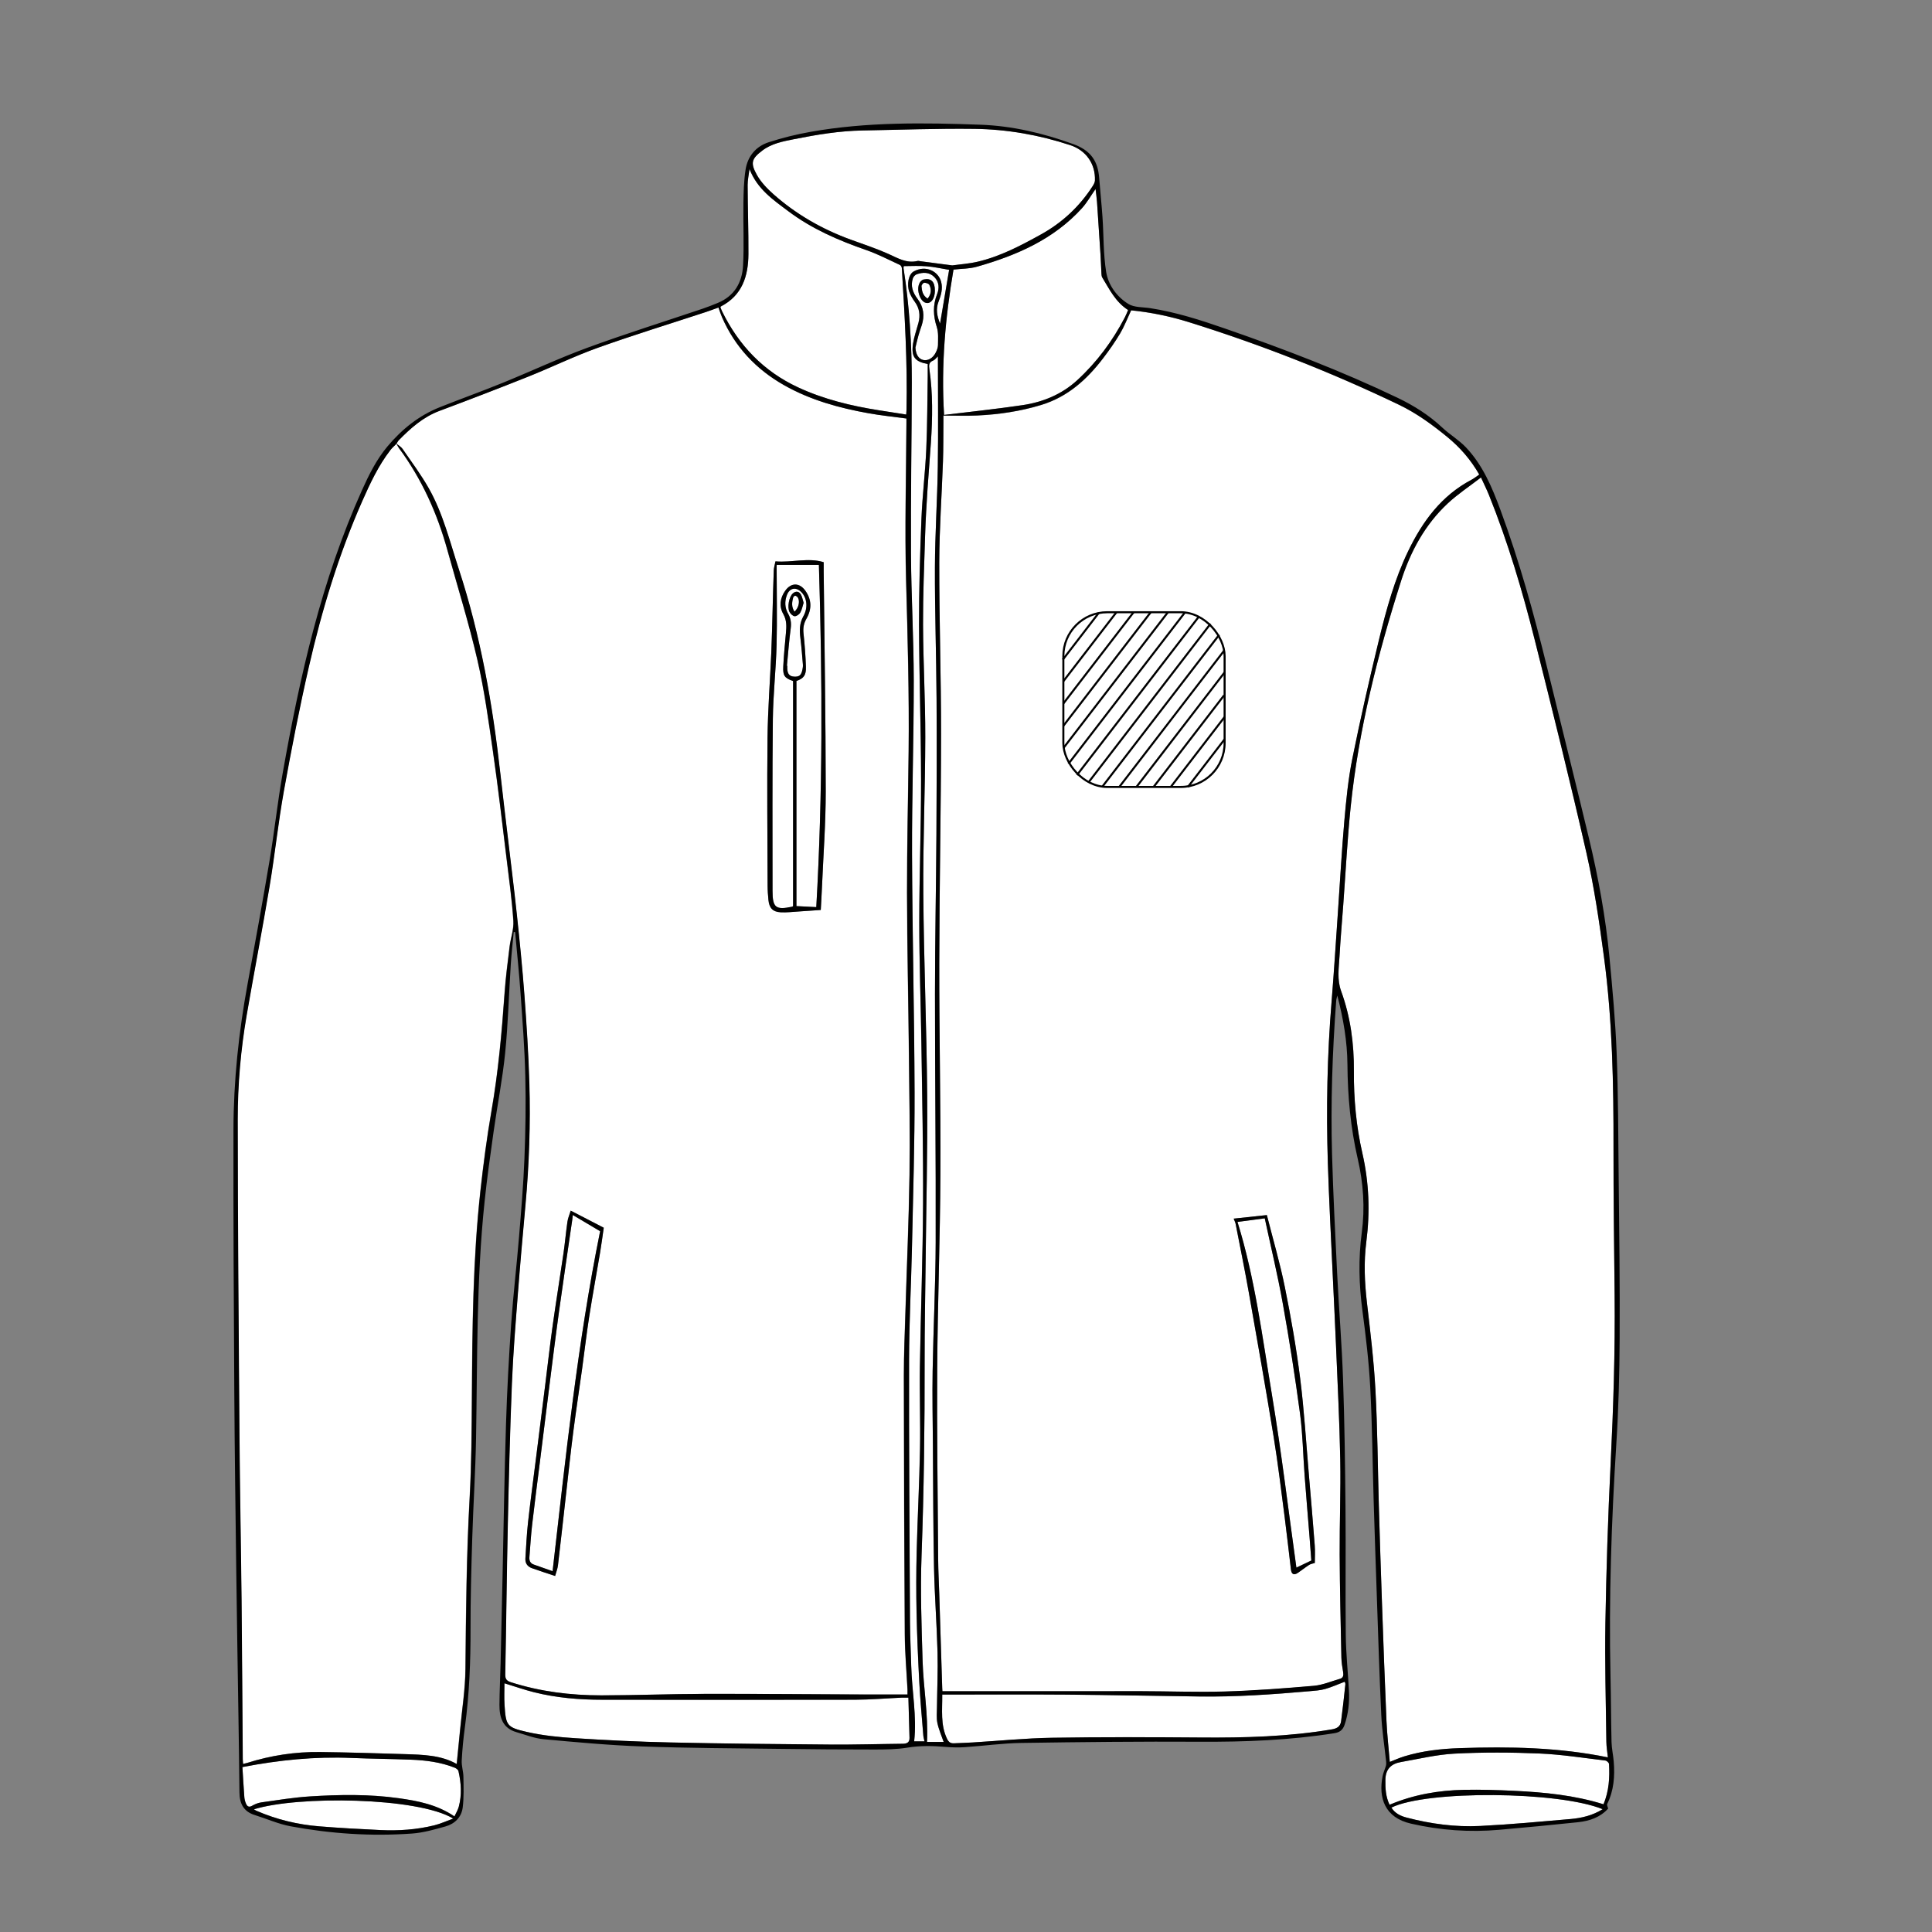 <?xml version="1.0" encoding="UTF-8"?>
<svg xmlns="http://www.w3.org/2000/svg" version="1.1" viewBox="0 0 708.66 708.66">
  <rect x="0" y="0" width="708.66" height="708.66" fill="#808080" stroke="none"/>
  <defs>
    <style>
      .cls-1, .cls-2 {
        fill: #fff;
      }

      .cls-2 {
        stroke: #000;
        stroke-miterlimit: 10;
        stroke-width: .75px;
      }
    </style>
  </defs>
  <!-- Generator: Adobe Illustrator 28.7.1, SVG Export Plug-In . SVG Version: 1.2.0 Build 142)  -->
  <g>
    <g id="fond">
      <g>
        <path class="cls-1" d="M345.68,620.34c0-.15-.05-.58-.06-1.02-.37-11.64-.73-23.28-1.1-34.91-.13-4.09-.36-8.19-.39-12.28-.16-23.43-.5-46.87-.35-70.3.15-23.75,1.06-47.49,1.17-71.24.12-25.74-.47-51.48-.42-77.22.05-28.04.63-56.09.66-84.13.02-21-.7-42-.66-62.99.02-12.34.93-24.67,1.36-37.01.17-4.8.12-9.6.16-14.4,0-.69,0-1.38,0-2.38,4.25,0,8.33.16,12.39-.03,7.99-.38,15.88-1.54,23.56-3.89,9.6-2.94,16.66-9.28,22.59-17.05,2.25-2.94,4.4-5.99,6.29-9.17,1.55-2.6,2.64-5.48,4.03-8.46,6.93.69,14.16,2.14,21.23,4.35,26.39,8.24,52.06,18.31,76.98,30.27,6.44,3.09,12.15,7.24,17.68,11.77,4.79,3.92,8.7,8.42,11.8,13.85-.98.67-1.86,1.4-2.86,1.92-10.99,5.8-17.93,15.23-23.17,26.08-4.97,10.29-8,21.29-10.69,32.33-3.55,14.57-6.87,29.21-9.84,43.91-1.5,7.43-2.24,15.03-2.91,22.6-.99,11.2-1.59,22.44-2.37,33.66-.76,10.9-1.43,21.81-2.32,32.71-1.62,19.74-2,39.5-1.38,59.28.43,13.62,1.17,27.23,1.78,40.85.38,8.44.84,16.87,1.18,25.3.58,14.19,1.32,28.38,1.59,42.57.22,11.65-.27,23.3-.21,34.96.06,12.61.37,25.22.63,37.82.04,1.78.36,3.56.65,5.32.19,1.15.04,2.07-1.2,2.42-3.17.9-6.31,2.27-9.53,2.55-10.82.93-21.67,1.76-32.52,2.09-10.23.31-20.48-.1-30.72-.11-20.67-.02-41.35.01-62.02.02-3.63,0-7.26,0-11,0ZM452.5,447c.29.74.61,1.31.72,1.91,1.65,8.45,3.37,16.89,4.87,25.37,3.1,17.53,6.2,35.06,9.06,52.63,1.6,9.82,2.77,19.72,4.06,29.59.83,6.39,1.52,12.81,2.3,19.2.22,1.8,1.11,2.2,2.6,1.19,1.37-.93,2.68-1.98,4.07-2.88.54-.35,1.25-.44,2.09-.72,0-1.99.14-4.23-.03-6.44-.67-8.73-1.41-17.45-2.17-26.16-1.01-11.71-1.71-23.45-3.18-35.1-1.41-11.2-3.37-22.34-5.6-33.41-1.8-8.9-4.37-17.64-6.61-26.49-4.02.43-8.01.86-12.19,1.31Z"/>
        <path class="cls-1" d="M145.41,162.73c.27-.42.47-.91.81-1.25,4.37-4.44,8.94-8.54,14.95-10.78,10.89-4.07,21.74-8.24,32.53-12.55,8.6-3.43,16.95-7.53,25.66-10.64,13.1-4.68,26.42-8.76,39.64-13.11,1.45-.48,2.87-1.02,4.49-1.61.44,1.22.81,2.42,1.31,3.56,4.75,10.89,12.47,19.09,22.75,24.92,9.69,5.49,20.27,8.39,31.13,10.33,4.45.79,8.97,1.25,13.76,1.9,0,.45,0,1.18,0,1.92-.08,19.2-.65,38.42-.12,57.61.58,20.8,1.15,41.59.93,62.39-.18,17.35-.62,34.7-.59,52.05.03,19.85.49,39.69.7,59.54.15,14.66.43,29.33.21,43.98-.24,16.57-.98,33.14-1.48,49.71-.24,7.93-.6,15.87-.59,23.8.03,31.69.13,63.39.34,95.08.04,6.71.65,13.41.99,20.12.03.56,0,1.12,0,1.84-5,0-9.84.02-14.69,0-19.84-.08-39.69-.27-59.53-.23-12.67.03-25.35.53-38.02.54-11.29.01-22.43-1.35-33.26-4.82-1.64-.53-2.08-1.25-2.05-2.95.36-17.99.53-35.98.92-53.96.38-17.54.82-35.07,1.52-52.6.45-11.05,1.36-22.08,2.2-33.11.83-10.83,1.8-21.66,2.78-32.48,1.35-14.87,1.87-29.77,1.42-44.69-.32-10.8-1.03-21.6-1.82-32.37-.73-9.81-1.72-19.61-2.76-29.4-1.01-9.53-2.22-19.04-3.34-28.55-.91-7.74-1.86-15.48-2.72-23.22-2.84-25.38-7.2-50.43-15.18-74.78-3.3-10.07-5.78-20.46-11.04-29.76-2.85-5.04-6.35-9.71-9.64-14.5-.56-.81-1.53-1.33-2.32-1.98,0,0,.05.04.05.04ZM301.06,333.78c.13-2.54.31-5.45.44-8.37.5-11.7,1.39-23.39,1.38-35.09-.02-26.95-.47-53.9-.75-80.85-.01-.98,0-1.97,0-3.26-5.66-1.78-11.63.21-17.69-.31-.24,1.25-.58,2.3-.62,3.36-.19,4.86-.29,9.73-.43,14.59-.15,5.18-.25,10.36-.48,15.54-.45,10.42-1.26,20.82-1.38,31.24-.21,18.05-.02,36.11.03,54.16,0,1.79.13,3.58.31,5.36.29,2.92,1.59,4.32,4.49,4.47,2.22.12,4.46-.17,6.69-.3,2.55-.16,5.09-.35,8.01-.55ZM203.61,578.07c.4-1.45.89-2.65,1.04-3.88,1.06-9,2.04-18.01,3.07-27.02.83-7.36,1.61-14.72,2.56-22.07.99-7.66,2.16-15.29,3.22-22.94.88-6.39,1.61-12.8,2.6-19.16,1.22-7.82,2.67-15.6,3.98-23.41.51-3.04.9-6.09,1.37-9.26-3.8-1.96-7.8-4.03-12.12-6.27-.44,1.44-1.01,2.73-1.2,4.07-.56,3.85-.89,7.74-1.45,11.59-1.29,8.84-2.73,17.66-3.97,26.51-1.03,7.4-1.86,14.83-2.79,22.24-1.12,8.93-2.25,17.87-3.37,26.8-.97,7.73-2.02,15.45-2.88,23.19-.48,4.38-.67,8.79-.96,13.18-.11,1.75.78,2.98,2.37,3.55,2.81,1.01,5.66,1.91,8.52,2.87Z"/>
        <path class="cls-1" d="M589.78,644.62c-18.01-3.71-36.14-4.01-54.31-3.4-6.89.23-13.77.99-20.41,3.03-1.81.56-3.55,1.35-5.29,2.03-.42-5.02-1-10.03-1.22-15.05-.64-14.51-1.15-29.02-1.66-43.53-.42-11.83-.79-23.66-1.14-35.5-.41-14.14-.48-28.29-1.25-42.41-.58-10.7-1.88-21.38-3.12-32.03-.86-7.41-1.19-14.78-.23-22.18,1.41-10.94,1.03-21.78-1.44-32.58-2.26-9.88-3.18-19.95-3.11-30.08.07-10.07-1.23-19.91-4.68-29.38-1.55-4.24-.84-8.46-.6-12.7.37-6.38.92-12.75,1.39-19.12.89-11.92,1.49-23.86,2.71-35.74,2.91-28.33,9.86-55.8,18.48-82.86,3.44-10.8,8.75-20.65,17.13-28.47,3.67-3.42,7.92-6.21,12.19-9.51,1.1,2.41,2.1,4.38,2.92,6.42,6.95,17.27,12.26,35.08,16.78,53.11,6.53,26,13.03,52.01,18.97,78.15,2.85,12.55,4.72,25.35,6.43,38.12,3.12,23.31,3.55,46.78,3.51,70.27-.03,17.93.22,35.85.41,53.78.21,20.74-.46,41.46-1.48,62.18-.95,19.3-1.57,38.62-1.9,57.93-.25,14.59.18,29.19.35,43.79.02,1.9.36,3.79.56,5.74Z"/>
        <path class="cls-1" d="M145.36,162.69c.31.56.57,1.16.94,1.67,8.36,11.3,14.02,23.87,17.75,37.36,3.71,13.41,7.87,26.71,11,40.25,2.57,11.11,4.11,22.48,5.74,33.78,1.86,12.89,3.35,25.84,4.93,38.77.95,7.74,2.01,15.47,2.54,23.24.21,3.1-.99,6.28-1.38,9.44-.7,5.7-1.45,11.41-1.85,17.14-1.01,14.47-2.31,28.89-4.81,43.2-1.68,9.68-2.96,19.44-4.04,29.21-2.76,25.03-2.97,50.17-3.13,75.32-.08,12.48-.14,24.98-.83,37.43-1.15,20.85-1.35,41.7-1.53,62.56-.07,7.51-1.27,15.01-1.98,22.52-.39,4.17-.82,8.33-1.23,12.45-5.71-3.27-12.38-3.42-19.02-3.63-10.36-.32-20.72-.64-31.08-.77-9.13-.12-18.08,1.24-26.8,4.01-.41.13-.84.22-1.47.37-.05-.74-.11-1.34-.12-1.94-.15-19.33-.24-38.67-.44-58-.21-20.23-.61-40.45-.77-60.68-.3-38.61-.62-77.21-.64-115.82,0-12.78,1.1-25.55,3.28-38.18,2.72-15.79,5.76-31.52,8.41-47.31,1.95-11.65,3.16-23.42,5.26-35.04,2.75-15.26,5.72-30.49,9.18-45.6,4.73-20.7,10.89-40.98,19.47-60.46,2.91-6.62,5.97-13.16,10.42-18.93.65-.85,1.49-1.55,2.24-2.32,0,0-.05-.05-.05-.05Z"/>
        <path class="cls-1" d="M349.31,97.35c-4.02-.53-7.81-1.03-11.6-1.52-.38-.05-.79-.19-1.14-.11-4.02.97-7.24-1.04-10.7-2.59-4.47-2-9.16-3.54-13.77-5.22-10.45-3.79-19.96-9.22-28.28-16.58-2.36-2.09-4.69-4.49-6.2-7.21-2.4-4.34-1.98-5.88,2.05-8.92,3.41-2.58,7.56-3.35,11.63-4.16,8.27-1.64,16.58-3.03,25.05-3.18,13.68-.24,27.36-.77,41.04-.6,11.98.15,23.76,2.22,35.19,5.98,5.82,1.91,9.3,6.89,9.06,12.98-.03.7-.45,1.45-.85,2.07-4.84,7.52-11.2,13.44-19.03,17.75-7.39,4.08-14.86,8.02-23.15,9.96-3.09.72-6.29.93-9.28,1.35Z"/>
        <path class="cls-1" d="M332.4,152.07c-3.42-.54-6.74-1.06-10.07-1.58-10.19-1.61-20.15-4.02-29.56-8.38-12.73-5.9-21.79-15.43-27.92-27.92-.25-.5-.43-1.04-.61-1.49.09-.16.1-.25.15-.27,7.85-4.05,10.09-11.13,10.13-19.23.04-8.44-.25-16.89-.29-25.34,0-1.82.42-3.65.69-5.87,2.81,7.35,8.66,11.3,14.21,15.47,8.68,6.52,18.5,10.76,28.7,14.3,4.2,1.46,8.19,3.56,12.24,5.42.35.16.7.74.72,1.14,1.05,17.37,2.1,34.74,1.71,52.16-.01.5-.06,1.01-.1,1.6Z"/>
        <path class="cls-1" d="M346.29,152.2c-1.13-18.34.47-35.87,3.45-53.32,2.77-.32,5.84-.27,8.67-1.08,14.47-4.13,28.06-9.99,38.45-21.44,1.86-2.05,3.24-4.54,4.99-7.04.19,1.65.43,3.22.54,4.8.44,6.31.85,12.62,1.25,18.93.16,2.49.23,4.98.38,7.47.02.44.09.93.31,1.29,2.62,4.27,4.79,8.9,9.46,11.9-.35.79-.69,1.73-1.15,2.61-4.51,8.71-10.28,16.49-17.51,23.13-5.68,5.22-12.6,8.05-20.12,9.16-9.52,1.41-19.1,2.4-28.72,3.58Z"/>
        <path class="cls-1" d="M185.03,617.44c3.75,1.15,7.23,2.38,10.79,3.27,8.23,2.07,16.62,2.77,25.09,2.77,30.85.01,61.7.06,92.55-.01,5.81-.01,11.62-.51,17.43-.77.63-.03,1.25,0,2.31,0,.14,4.97.29,9.86.41,14.76.04,1.65-.91,2.14-2.43,2.16-8.83.09-17.65.37-26.48.3-19.65-.15-39.3-.35-58.94-.78-11.57-.25-23.14-.82-34.69-1.55-5.97-.38-12.01-.98-17.83-2.31-7.43-1.69-7.68-2.4-8.18-9.99-.17-2.59-.03-5.21-.03-7.84Z"/>
        <path class="cls-1" d="M345.61,621.58c15.27,0,30.24-.09,45.22.02,16.32.13,32.63.45,48.95.68,13.57.19,27.09-.75,40.6-1.94,1.91-.17,3.86-.29,5.68-.8,2.4-.68,4.69-1.72,7.19-2.67,0,0,.29.53.24,1.01-.48,4.5-.96,9-1.56,13.48-.25,1.83-1.35,2.64-3.35,2.98-15.96,2.69-32.03,3.12-48.16,2.99-18.17-.14-36.35-.2-54.52.09-9.7.16-19.38,1.13-29.07,1.72-2.3.14-4.6.2-6.9.31-1.27.06-1.95-.42-2.56-1.69-2.44-5.12-1.69-10.48-1.74-16.17Z"/>
        <path class="cls-1" d="M344.03,130.71c0,13.72.15,27.1-.04,40.48-.18,12.28-1.02,24.56-1.06,36.84-.05,16.07.5,32.13.6,48.2.11,16.58.05,33.16-.05,49.75-.12,19.53-.52,39.05-.53,58.58-.01,30.35.35,60.7.26,91.05-.05,15.74-.85,31.48-1.12,47.23-.16,9.15.04,18.31.1,27.46.11,14.92.1,29.84.41,44.75.21,10.36,1.02,20.71,1.29,31.07.18,6.71-.14,13.44-.21,20.16-.02,1.92-.23,3.9.16,5.74.52,2.43,1.55,4.75,2.3,6.93h-6.11c.48-10.08-1.32-19.8-1.62-29.6-.4-12.99-.86-26.01-.38-38.98.88-23.74,1.16-47.48,1.12-71.23-.02-11.91.23-23.82.36-35.72.22-20.55.75-41.09.58-61.64-.2-24.64-1.24-49.28-1.42-73.92-.14-19.14.69-38.28.72-57.42.02-13.76-.77-27.52-.82-41.27-.05-10.94.42-21.88.76-32.82.18-5.69.53-11.37.89-17.06.36-5.68.87-11.35,1.24-17.02.59-8.95.73-17.91-.56-26.82-.22-1.48-.24-2.57,1.39-3.2.59-.23,1.02-.88,1.74-1.54Z"/>
        <path class="cls-1" d="M339.11,638.72h-3.82c1.03-9.27-.85-18.47-1.08-27.73-.13-5.31-.42-10.62-.45-15.92-.16-32.07-.4-64.15-.34-96.22.03-13.95.79-27.89,1.08-41.84.4-18.75.99-37.5.94-56.25-.08-29.19-.83-58.38-.93-87.56-.07-21.25.66-42.5.63-63.76-.02-15.48-.94-30.96-1.02-46.44-.11-20.93.26-41.87.3-62.8.02-14.02-.87-27.99-3.03-41.86-.03-.18.04-.37.09-.74,2.79,0,5.59-.18,8.36.05,2.78.23,5.52.86,8.28,1.31-1.07,6.37-2.17,12.87-3.33,19.73-1.16-2.87-1.6-5.36-.56-8.05.9-2.32,1.63-4.7.96-7.28-.97-3.75-5.54-6.31-10.09-3.79-1.87,1.04-2.59,4.77-1.55,7.58.46,1.24,1.16,2.43,1.95,3.5,1.77,2.41,2.11,5,1.35,7.82-.68,2.52-1.58,5.02-1.97,7.58-.73,4.81.66,6.59,5.39,7.46,0,1.43.02,2.89,0,4.34-.15,8.96-.13,17.92-.53,26.87-.38,8.55-1.44,17.08-1.78,25.63-.51,12.92-.91,25.85-.88,38.77.05,18.94.73,37.88.75,56.82.02,17.47-.66,34.95-.66,52.42,0,14.85.57,29.7.78,44.54.28,19.58.71,39.17.61,58.75-.1,19.84-.86,39.67-1.16,59.51-.16,10.11.23,20.23.04,30.34-.24,12.53-.91,25.06-1.22,37.59-.19,7.49-.2,14.98-.04,22.47.18,8.5.55,17.01,1,25.5.35,6.51.96,13,1.47,19.49.05.69.27,1.36.43,2.15Z"/>
        <path class="cls-1" d="M588.17,661.81c-10.78-3.35-21.7-4.4-32.67-4.93-6.13-.3-12.28-.49-18.41-.37-9.38.18-18.54,1.74-27.39,5.48-1.42-2.95-1.58-5.99-1.53-9.16.06-3.91,2.11-5.87,5.65-6.5,6.59-1.16,13.17-2.77,19.82-3.1,10.33-.52,20.72-.48,31.06-.04,8.08.34,16.13,1.63,24.18,2.58.5.06,1.29.79,1.32,1.25.29,5-.01,9.95-2.02,14.79Z"/>
        <path class="cls-1" d="M166.7,666.25c-6.45-4.35-13.41-5.68-20.45-6.67-10.81-1.52-21.69-1.34-32.54-.66-5.97.37-11.9,1.37-17.83,2.19-1.17.16-2.36.64-3.39,1.24-1.21.71-1.82.2-2.25-.77-.33-.75-.54-1.58-.61-2.4-.28-3.69-.49-7.38-.71-11.02,13.4-2.6,26.64-3.92,40.06-3.35,7.22.31,14.45.35,21.67.63,5.5.21,10.95.9,16.13,2.94.56.22,1.28.74,1.39,1.25,1,4.34,1.27,8.73.12,13.08-.32,1.19-1.01,2.28-1.58,3.53Z"/>
        <path class="cls-1" d="M587.86,663.62c-3.69,2.29-7.67,3.24-11.75,3.6-11.06.97-22.13,2-33.22,2.55-9.09.46-18.1-.76-26.92-3.07-2.24-.58-4.3-1.56-5.61-3.67,12.92-6.4,61.38-6.04,77.5.59Z"/>
        <path class="cls-1" d="M166.24,667.05c-2.56.93-4.68,1.92-6.92,2.47-6.49,1.61-13.13,2.05-19.79,1.74-7.47-.34-14.94-.76-22.39-1.36-8.01-.64-15.74-2.52-23.13-5.73-.28-.12-.52-.31-.87-.52,16.01-5.02,60.04-4.5,73.1,3.39Z"/>
        <path class="cls-1" d="M335.78,127.45c.37-1.48.7-2.97,1.11-4.43.34-1.23.77-2.43,1.17-3.64,1.17-3.52.75-6.76-1.53-9.78-1.68-2.22-2.65-4.71-1.69-7.52.21-.6.84-1.29,1.43-1.49,2.28-.77,4.57-.84,6.43,1.02,1.8,1.8,1.87,4.14,1.03,6.27-1.62,4.08-1.45,7.98-.11,12.11.66,2.04.44,4.4.43,6.61,0,.91-.4,1.87-.82,2.72-1.02,2.06-2.89,3.11-4.6,2.72-1.74-.39-2.72-2.05-2.86-4.59ZM342.92,106.65c.02-3.3-1.37-4.72-4.07-4.14-1.52.32-2.39,2.46-1.92,4.74.49,2.42,1.82,3.98,3.31,3.9,1.55-.08,2.66-1.95,2.68-4.5Z"/>
        <path class="cls-1" d="M453.91,448.19c3.4-.45,6.85-.9,10-1.32,2.23,10.4,4.75,20.81,6.63,31.33,2.4,13.37,4.5,26.81,6.3,40.27,1.01,7.52,1.12,15.16,1.69,22.74.56,7.45,1.2,14.9,1.79,22.35.23,2.92.45,5.84.67,8.82-1.83.87-3.76,1.79-5.48,2.61-2.96-21.18-5.5-42.53-9.02-63.71-3.52-21.18-6.2-42.56-12.59-63.11Z"/>
        <path class="cls-1" d="M284.9,207.2h15.48c1.31,42.09,1.44,83.85-.96,125.54-2.21-.11-4.79-.24-7.28-.37v-82.59c2.66-.92,3.6-2.07,3.48-5.27-.15-4.08-.45-8.17-.89-12.23-.21-1.96.11-3.63,1.07-5.31,2-3.48,1.98-6.95-.38-10.27-2.16-3.04-5.25-3.05-7.41.02-1.88,2.66-2.29,5.68-.69,8.51,1.31,2.32,1.19,4.61.96,7.04-.38,4.07-.77,8.15-.97,12.23-.17,3.41.52,4.23,3.6,5.31v82.53c-.12.1-.21.22-.32.24-6.04,1.29-7.22.36-7.22-5.82,0-21-.11-42,.12-62.99.1-9.07,1.14-18.13,1.37-27.2.24-9.59.03-19.19.02-28.78,0-.25.02-.5.03-.58Z"/>
        <path class="cls-1" d="M288.65,244.21c.45-4.57.78-9.16,1.39-13.71.26-1.96.03-3.66-.92-5.33-1.29-2.25-1.37-4.6-.44-7,.95-2.45,3.16-2.95,5.09-1.15,2.22,2.08,2.75,5.76.91,9.04-1.46,2.59-1.43,5.19-1.09,7.96.4,3.23.65,6.47.92,9.72.05.62-.04,1.28-.17,1.9-.46,2.12-1.2,2.66-3.11,2.55-1.96-.12-2.39-1.39-2.45-3.01-.01-.32,0-.64,0-.96-.04,0-.08,0-.12-.01ZM294.77,221.11c-.35-1.09-.51-2.2-1.03-3.08-.72-1.21-1.92-1.27-2.93-.36-1.39,1.24-2.1,5.09-1.21,6.8.36.69,1.21,1.52,1.88,1.56.68.04,1.68-.66,2.06-1.32.61-1.06.83-2.35,1.23-3.6Z"/>
        <path class="cls-1" d="M202.69,576.33c-2.4-.85-4.67-1.65-6.94-2.45-1.31-.46-1.67-1.49-1.57-2.75.32-4.01.56-8.03,1.02-12.02.9-7.8,1.92-15.58,2.89-23.37,1.11-8.87,2.2-17.74,3.32-26.61,1.18-9.31,2.33-18.63,3.61-27.92,1.56-11.25,3.24-22.48,4.87-33.73.09-.63.15-1.26.21-1.81,3.34,1.98,6.68,3.96,10.02,5.95-8.28,40.91-12.62,82.84-17.44,124.72Z"/>
        <path class="cls-1" d="M340.24,109.54c-1.82-1.17-2.11-2.88-2.24-4.57-.03-.42.64-1.25.99-1.26.65,0,1.64.29,1.88.77.85,1.67.75,3.38-.64,5.06Z"/>
        <path class="cls-1" d="M291.43,224.35c-1.18-1.7-.97-3.48-.46-5.26.08-.26.58-.64.78-.58.37.11.77.43.96.77.77,1.41.19,3.75-1.28,5.07Z"/>
      </g>
    </g>
    <g id="tracés">
      <g>
        <path d="M188.43,341.88c-.36,3.93-.81,7.86-1.07,11.8-.7,10.85-.98,21.73-2.07,32.54-.97,9.65-2.87,19.2-4.23,28.81-1.21,8.54-2.41,17.08-3.31,25.65-3.05,28.94-2.62,58.02-3.14,87.06-.22,12.15-1.02,24.29-1.39,36.44-.34,11.07-.66,22.14-.63,33.21.03,12.05-.43,24.03-2.05,35.98-.56,4.11-.97,8.25-1.18,12.4-.1,1.97.59,3.96.62,5.95.06,3.74.2,7.51-.25,11.21-.43,3.59-2.89,6.05-6.33,7.01-4.04,1.13-8.17,2.32-12.32,2.61-14.92,1.07-29.79.06-44.48-2.66-4.48-.83-8.75-2.76-13.13-4.12-4.13-1.28-5.61-4.22-5.64-8.31-.08-9.47-.24-18.95-.38-28.42-.26-17.35-.56-34.7-.78-52.05-.28-22.02-.6-44.04-.73-66.07-.2-32.14-.37-64.29-.31-96.43.03-18.06,1.94-35.97,5.21-53.75,2.77-15.06,5.52-30.13,8.06-45.24,1.77-10.57,2.9-21.26,4.77-31.82,6.31-35.59,14.19-70.76,29.13-103.94,2.55-5.67,5.32-11.24,9.35-16.03,5.26-6.26,11.5-11.3,19.16-14.34,7.71-3.07,15.53-5.87,23.21-9,10.35-4.21,20.49-8.99,30.97-12.83,13.96-5.12,28.16-9.56,42.25-14.31,1.87-.63,3.71-1.37,5.54-2.12,6.1-2.5,8.93-7.5,9.27-13.65.42-7.58.01-15.21.13-22.81.06-4.14.16-8.32.79-12.4.76-4.9,3.75-8.54,8.47-10.07,5.01-1.63,10.18-2.9,15.37-3.82,20.66-3.67,41.53-3.37,62.37-2.61,11.66.42,22.91,3.09,33.97,7.09,6.44,2.33,9.06,6.21,9.53,12.46.36,4.78.89,9.55,1.21,14.33.46,6.7.29,13.49,1.34,20.08.78,4.87,3.91,9.14,8.15,11.77,2.15,1.34,5.29,1.14,7.99,1.55,9.45,1.45,18.51,4.37,27.5,7.49,21.5,7.45,42.74,15.56,63.28,25.4,5.96,2.86,11.51,6.35,16.38,10.92,2.73,2.57,6.08,4.52,8.65,7.22,6.2,6.53,9.62,14.7,12.69,23.01,6.95,18.78,12.26,38.04,17.03,57.46,5.15,20.95,10.38,41.88,15.41,62.87,3.45,14.42,6.14,29,7.54,43.77,1.1,11.64,2.18,23.3,2.63,34.97.59,15.28.6,30.59.75,45.89.2,19.66.47,39.31.36,58.97-.07,12.86-.4,25.74-1.22,38.57-1.8,28.38-2.77,56.76-2.14,85.19.18,8.06.18,16.13.38,24.2.06,2.41.62,4.81.81,7.22.43,5.35.05,10.59-2.4,15.52-.19.38.21,1.06.36,1.67-2.87,3.21-6.78,4.56-10.98,5.01-9.65,1.03-19.32,1.94-28.99,2.79-10.9.96-21.66.19-32.37-2.26-9.65-2.2-11.96-9.45-10.41-17.4.25-1.3.85-2.52,1.22-3.8.13-.47.14-1,.09-1.49-.6-5.71-1.52-11.41-1.79-17.14-.7-14.7-1.13-29.41-1.65-44.11-.4-11.58-.8-23.15-1.15-34.73-.41-13.75-.51-27.53-1.24-41.26-.5-9.43-1.62-18.84-2.87-28.2-1.28-9.58-1.51-19.09-.24-28.67,1.21-9.1.59-18.12-1.48-27.05-2.64-11.39-3.69-22.96-3.78-34.62-.07-8.43-1.48-16.65-3.71-25.28-.2.91-.38,1.39-.41,1.88-1.4,18.84-2.06,37.71-1.52,56.59.42,14.52,1.15,29.03,1.87,43.54.64,12.9,1.71,25.79,2.16,38.69.55,15.73.75,31.48.9,47.22.15,15.55-.08,31.11.1,46.66.08,6.83.8,13.66,1.17,20.49.23,4.25-.25,8.41-1.62,12.47-.63,1.87-1.83,2.74-3.74,3.04-16.35,2.59-32.8,3.22-49.33,3.13-21.83-.12-43.66.11-65.49.44-6.89.11-13.76,1.08-20.64,1.55-2.35.16-4.73.11-7.07-.09-4.72-.41-9.38-.51-14.11.27-3.95.65-8.03.68-12.05.68-11.39.01-22.79-.08-34.18-.23-17.03-.22-34.06-.27-51.07-.89-12.06-.44-24.11-1.55-36.13-2.66-3.37-.31-6.66-1.64-9.96-2.59-5.08-1.45-6.24-5.46-6.21-10.04.03-5.05.3-10.11.42-15.16.25-10.56.47-21.12.71-31.68.41-18.69.68-37.38,1.27-56.06.38-12.28,1.05-24.55,1.9-36.8.74-10.64,2.01-21.25,2.88-31.89.79-9.56,1.6-19.12,1.98-28.7.4-10.1.57-20.23.32-30.33-.24-10.16-1.03-20.31-1.75-30.45-.52-7.45-1.31-14.89-1.98-22.33-.16-.01-.31-.03-.47-.04ZM145.36,162.69c.78.65,1.76,1.17,2.32,1.98,3.29,4.78,6.8,9.46,9.64,14.5,5.25,9.3,7.74,19.69,11.04,29.76,7.97,24.35,12.34,49.4,15.18,74.78.87,7.75,1.81,15.48,2.72,23.22,1.12,9.52,2.33,19.03,3.34,28.55,1.04,9.79,2.03,19.58,2.76,29.4.8,10.78,1.5,21.57,1.82,32.37.44,14.91-.07,29.82-1.42,44.69-.98,10.82-1.95,21.64-2.78,32.48-.85,11.03-1.76,22.06-2.2,33.11-.71,17.52-1.14,35.06-1.52,52.6-.39,17.99-.56,35.98-.92,53.96-.03,1.7.41,2.42,2.05,2.95,10.82,3.47,21.96,4.83,33.26,4.82,12.67-.01,25.34-.52,38.02-.54,19.84-.04,39.69.15,59.53.23,4.85.02,9.69,0,14.69,0,0-.72.02-1.28,0-1.84-.34-6.71-.95-13.41-.99-20.12-.21-31.69-.31-63.39-.34-95.08,0-7.93.35-15.87.59-23.8.5-16.57,1.24-33.13,1.48-49.71.21-14.66-.06-29.32-.21-43.98-.2-19.85-.66-39.69-.7-59.54-.03-17.35.41-34.7.59-52.05.22-20.81-.36-41.59-.93-62.39-.53-19.19.03-38.41.12-57.61,0-.73,0-1.47,0-1.92-4.8-.65-9.31-1.1-13.76-1.9-10.87-1.94-21.44-4.84-31.13-10.33-10.28-5.83-18-14.03-22.75-24.92-.5-1.14-.86-2.34-1.31-3.56-1.62.58-3.05,1.13-4.49,1.61-13.22,4.35-26.54,8.43-39.64,13.11-8.71,3.11-17.06,7.2-25.66,10.64-10.79,4.31-21.64,8.48-32.53,12.55-6.01,2.25-10.59,6.34-14.95,10.78-.34.35-.55.83-.81,1.26-.75.77-1.59,1.47-2.24,2.32-4.45,5.77-7.5,12.32-10.42,18.93-8.58,19.48-14.73,39.77-19.47,60.46-3.46,15.11-6.43,30.34-9.18,45.6-2.09,11.62-3.31,23.39-5.26,35.04-2.64,15.8-5.69,31.53-8.41,47.31-2.17,12.62-3.28,25.39-3.28,38.18.02,38.61.34,77.21.64,115.82.16,20.23.56,40.46.77,60.68.2,19.33.29,38.67.44,58,0,.6.07,1.2.12,1.94.62-.16,1.05-.24,1.47-.37,8.72-2.77,17.67-4.12,26.8-4.01,10.36.13,20.72.45,31.08.77,6.64.21,13.31.36,19.02,3.63.41-4.12.84-8.29,1.23-12.45.71-7.5,1.91-15.01,1.98-22.52.18-20.86.38-41.72,1.53-62.56.69-12.46.75-24.95.83-37.43.16-25.15.37-50.29,3.13-75.32,1.08-9.77,2.36-19.53,4.04-29.21,2.49-14.32,3.79-28.73,4.81-43.2.4-5.73,1.15-11.44,1.85-17.14.39-3.16,1.59-6.34,1.38-9.44-.52-7.77-1.59-15.5-2.54-23.24-1.59-12.93-3.07-25.88-4.93-38.77-1.63-11.31-3.17-22.67-5.74-33.78-3.13-13.54-7.29-26.84-11-40.25-3.73-13.49-9.4-26.07-17.75-37.36-.38-.51-.63-1.11-.94-1.67ZM345.68,620.34c3.75,0,7.37,0,11,0,20.67,0,41.35-.04,62.02-.02,10.24.01,20.49.42,30.72.11,10.85-.33,21.7-1.15,32.52-2.09,3.23-.28,6.37-1.65,9.53-2.55,1.24-.35,1.38-1.27,1.2-2.42-.29-1.76-.61-3.54-.65-5.32-.26-12.61-.57-25.21-.63-37.82-.06-11.65.43-23.31.21-34.96-.27-14.2-1.01-28.38-1.59-42.57-.35-8.44-.8-16.87-1.18-25.3-.62-13.61-1.35-27.23-1.78-40.85-.62-19.78-.24-39.54,1.38-59.28.89-10.89,1.56-21.8,2.32-32.71.78-11.22,1.39-22.46,2.37-33.66.67-7.56,1.41-15.17,2.91-22.6,2.97-14.7,6.3-29.33,9.84-43.91,2.69-11.04,5.71-22.04,10.69-32.33,5.24-10.85,12.18-20.28,23.17-26.08.99-.52,1.87-1.26,2.86-1.92-3.1-5.42-7-9.93-11.8-13.85-5.53-4.52-11.24-8.68-17.68-11.77-24.92-11.96-50.59-22.03-76.98-30.27-7.07-2.21-14.3-3.66-21.23-4.35-1.4,2.98-2.49,5.85-4.03,8.46-1.89,3.18-4.04,6.23-6.29,9.17-5.93,7.77-12.99,14.11-22.59,17.05-7.68,2.35-15.57,3.52-23.56,3.89-4.06.19-8.15.03-12.39.03,0,1,0,1.69,0,2.38-.05,4.8,0,9.61-.16,14.4-.43,12.34-1.33,24.68-1.36,37.01-.04,21,.68,42,.66,62.99-.03,28.04-.61,56.09-.66,84.13-.04,25.74.55,51.48.42,77.22-.11,23.75-1.02,47.49-1.17,71.24-.15,23.43.19,46.87.35,70.3.03,4.1.26,8.19.39,12.28.37,11.64.73,23.28,1.1,34.91.01.44.05.87.06,1.02ZM589.78,644.62c-.2-1.94-.53-3.84-.56-5.74-.18-14.6-.6-29.2-.35-43.79.33-19.32.95-38.64,1.9-57.93,1.02-20.72,1.69-41.44,1.48-62.18-.18-17.93-.44-35.85-.41-53.78.04-23.49-.39-46.96-3.51-70.27-1.71-12.77-3.58-25.57-6.43-38.12-5.94-26.14-12.44-52.15-18.97-78.15-4.53-18.03-9.83-35.84-16.78-53.11-.82-2.04-1.82-4.01-2.92-6.42-4.27,3.3-8.52,6.09-12.19,9.51-8.38,7.82-13.69,17.67-17.13,28.47-8.62,27.06-15.57,54.53-18.48,82.86-1.22,11.88-1.83,23.83-2.71,35.74-.47,6.37-1.03,12.74-1.39,19.12-.24,4.24-.95,8.46.6,12.7,3.45,9.47,4.75,19.31,4.68,29.38-.07,10.13.85,20.2,3.11,30.08,2.47,10.8,2.85,21.63,1.44,32.58-.95,7.4-.63,14.77.23,22.18,1.24,10.66,2.54,21.33,3.12,32.03.77,14.12.84,28.27,1.25,42.41.34,11.83.72,23.67,1.14,35.5.51,14.51,1.03,29.02,1.66,43.53.22,5.02.81,10.03,1.22,15.05,1.74-.68,3.48-1.47,5.29-2.03,6.64-2.04,13.52-2.8,20.41-3.03,18.17-.61,36.3-.31,54.31,3.4ZM349.31,97.35c2.99-.42,6.2-.62,9.28-1.35,8.29-1.94,15.76-5.88,23.15-9.96,7.82-4.32,14.19-10.23,19.03-17.75.4-.62.83-1.37.85-2.07.23-6.09-3.25-11.07-9.06-12.98-11.43-3.76-23.21-5.83-35.19-5.98-13.67-.17-27.36.36-41.04.6-8.46.15-16.78,1.53-25.05,3.18-4.06.81-8.22,1.58-11.63,4.16-4.03,3.05-4.45,4.58-2.05,8.92,1.51,2.72,3.84,5.12,6.2,7.21,8.33,7.36,17.84,12.78,28.28,16.58,4.62,1.68,9.3,3.22,13.77,5.22,3.46,1.55,6.67,3.56,10.7,2.59.35-.08.76.06,1.14.11,3.79.5,7.57,1,11.6,1.52ZM332.4,152.07c.04-.59.09-1.1.1-1.6.4-17.42-.66-34.79-1.71-52.16-.02-.4-.37-.98-.72-1.14-4.06-1.86-8.04-3.96-12.24-5.42-10.2-3.53-20.03-7.77-28.7-14.3-5.55-4.17-11.4-8.12-14.21-15.47-.28,2.22-.7,4.05-.69,5.87.04,8.45.33,16.89.29,25.34-.04,8.1-2.28,15.18-10.13,19.23-.05.02-.06.11-.15.27.18.45.37.98.61,1.49,6.13,12.49,15.19,22.02,27.92,27.92,9.42,4.36,19.37,6.78,29.56,8.38,3.32.52,6.65,1.04,10.07,1.58ZM346.29,152.2c9.62-1.18,19.2-2.17,28.72-3.58,7.51-1.11,14.44-3.94,20.12-9.16,7.23-6.64,12.99-14.42,17.51-23.13.46-.88.8-1.82,1.15-2.61-4.68-3-6.84-7.63-9.46-11.9-.22-.36-.29-.85-.31-1.29-.14-2.49-.22-4.98-.38-7.47-.4-6.31-.81-12.62-1.25-18.93-.11-1.58-.35-3.15-.54-4.8-1.75,2.49-3.13,4.98-4.99,7.04-10.39,11.45-23.98,17.31-38.45,21.44-2.83.81-5.9.75-8.67,1.08-2.98,17.46-4.57,34.98-3.45,53.32ZM185.03,617.44c0,2.64-.14,5.25.03,7.84.49,7.6.74,8.3,8.18,9.99,5.82,1.33,11.85,1.93,17.83,2.31,11.55.74,23.12,1.3,34.69,1.55,19.64.43,39.3.63,58.94.78,8.82.07,17.65-.22,26.48-.3,1.52-.02,2.47-.51,2.43-2.16-.13-4.9-.27-9.79-.41-14.76-1.05,0-1.68-.02-2.31,0-5.81.26-11.62.76-17.43.77-30.85.07-61.7.03-92.55.01-8.46,0-16.86-.7-25.09-2.77-3.56-.9-7.04-2.13-10.79-3.27ZM345.61,621.58c.05,5.69-.69,11.06,1.74,16.17.61,1.28,1.29,1.75,2.56,1.69,2.3-.1,4.6-.17,6.9-.31,9.69-.59,19.38-1.56,29.07-1.72,18.17-.29,36.35-.23,54.52-.09,16.13.13,32.2-.3,48.16-2.99,2-.34,3.1-1.16,3.35-2.98.6-4.48,1.08-8.98,1.56-13.48.05-.49-.24-1.01-.24-1.01-2.5.95-4.79,1.99-7.19,2.67-1.82.51-3.77.63-5.68.8-13.51,1.19-27.02,2.13-40.6,1.94-16.31-.23-32.63-.55-48.95-.68-14.97-.12-29.94-.02-45.22-.02ZM344.03,130.71c-.72.66-1.15,1.31-1.74,1.54-1.63.63-1.6,1.72-1.39,3.2,1.3,8.91,1.15,17.86.56,26.82-.37,5.68-.88,11.35-1.24,17.02-.36,5.68-.72,11.37-.89,17.06-.34,10.94-.8,21.88-.76,32.82.06,13.76.85,27.52.82,41.27-.03,19.14-.86,38.28-.72,57.42.18,24.64,1.23,49.28,1.42,73.92.16,20.54-.36,41.09-.58,61.64-.13,11.91-.38,23.82-.36,35.72.04,23.75-.25,47.49-1.12,71.23-.48,12.97-.02,25.99.38,38.98.3,9.8,2.1,19.52,1.62,29.6h6.11c-.75-2.19-1.78-4.5-2.3-6.93-.39-1.84-.18-3.82-.16-5.74.07-6.72.38-13.44.21-20.16-.27-10.36-1.07-20.71-1.29-31.07-.31-14.91-.3-29.84-.41-44.75-.07-9.15-.26-18.31-.1-27.46.27-15.74,1.07-31.48,1.12-47.23.1-30.35-.27-60.7-.26-91.05,0-19.53.41-39.05.53-58.58.1-16.58.15-33.17.05-49.75-.1-16.07-.66-32.14-.6-48.2.04-12.28.88-24.56,1.06-36.84.2-13.38.04-26.76.04-40.48ZM339.11,638.72c-.16-.79-.37-1.46-.43-2.15-.52-6.5-1.12-12.99-1.47-19.49-.46-8.49-.82-17-1-25.5-.16-7.49-.15-14.98.04-22.47.32-12.53.99-25.06,1.22-37.59.19-10.11-.2-20.23-.04-30.34.31-19.84,1.06-39.67,1.16-59.51.1-19.58-.33-39.17-.61-58.75-.21-14.85-.78-29.7-.78-44.54,0-17.47.69-34.95.66-52.42-.02-18.94-.7-37.88-.75-56.82-.03-12.92.37-25.85.88-38.77.34-8.55,1.4-17.08,1.78-25.63.4-8.95.37-17.91.53-26.87.02-1.46,0-2.91,0-4.34-4.74-.87-6.12-2.65-5.39-7.46.39-2.57,1.29-5.06,1.97-7.58.76-2.82.42-5.41-1.35-7.82-.79-1.07-1.48-2.26-1.95-3.5-1.05-2.8-.32-6.54,1.55-7.58,4.55-2.52,9.12.04,10.09,3.79.67,2.58-.06,4.96-.96,7.28-1.04,2.68-.6,5.18.56,8.05,1.16-6.86,2.25-13.36,3.33-19.73-2.76-.45-5.5-1.09-8.28-1.31-2.77-.23-5.58-.05-8.36-.05-.05.37-.12.56-.09.74,2.16,13.87,3.05,27.84,3.03,41.86-.04,20.93-.41,41.87-.3,62.8.08,15.48,1,30.96,1.02,46.44.03,21.25-.7,42.51-.63,63.76.1,29.19.84,58.38.93,87.56.05,18.75-.54,37.5-.94,56.25-.3,13.95-1.06,27.89-1.08,41.84-.06,32.07.18,64.15.34,96.22.03,5.31.32,10.62.45,15.92.23,9.26,2.11,18.46,1.08,27.73h3.82ZM588.17,661.81c2.01-4.84,2.31-9.79,2.02-14.79-.03-.45-.82-1.19-1.32-1.25-8.05-.95-16.1-2.24-24.18-2.58-10.34-.44-20.73-.49-31.06.04-6.64.34-13.23,1.95-19.82,3.1-3.54.62-5.59,2.58-5.65,6.5-.04,3.17.11,6.21,1.53,9.16,8.85-3.74,18.01-5.3,27.39-5.48,6.13-.12,12.28.07,18.41.37,10.98.53,21.89,1.58,32.67,4.93ZM166.7,666.25c.57-1.25,1.26-2.34,1.58-3.53,1.15-4.36.88-8.74-.12-13.08-.12-.5-.84-1.03-1.39-1.25-5.17-2.05-10.62-2.73-16.13-2.94-7.22-.28-14.45-.33-21.67-.63-13.42-.57-26.66.76-40.06,3.35.23,3.64.44,7.33.71,11.02.06.81.28,1.65.61,2.4.43.97,1.05,1.48,2.25.77,1.03-.6,2.22-1.07,3.39-1.24,5.93-.82,11.87-1.82,17.83-2.19,10.85-.68,21.73-.86,32.54.66,7.04.99,14,2.32,20.45,6.67ZM587.86,663.62c-16.12-6.63-64.58-6.99-77.5-.59,1.31,2.11,3.37,3.09,5.61,3.67,8.82,2.31,17.83,3.52,26.92,3.07,11.09-.56,22.16-1.59,33.22-2.55,4.07-.36,8.05-1.3,11.75-3.6ZM166.24,667.05c-13.06-7.89-57.08-8.41-73.1-3.39.35.21.59.4.87.52,7.39,3.21,15.13,5.09,23.13,5.73,7.45.6,14.92,1.01,22.39,1.36,6.66.31,13.3-.13,19.79-1.74,2.23-.55,4.36-1.54,6.92-2.47ZM335.78,127.45c.14,2.54,1.12,4.2,2.86,4.59,1.71.39,3.58-.66,4.6-2.72.42-.84.81-1.81.82-2.72.01-2.21.23-4.57-.43-6.61-1.34-4.13-1.51-8.03.11-12.11.85-2.13.78-4.46-1.03-6.27-1.86-1.86-4.15-1.79-6.43-1.02-.59.2-1.22.89-1.43,1.49-.96,2.81.01,5.3,1.69,7.52,2.27,3.01,2.69,6.25,1.53,9.78-.4,1.21-.83,2.42-1.17,3.64-.41,1.47-.75,2.95-1.11,4.43Z"/>
        <path d="M452.5,447c4.18-.45,8.17-.88,12.19-1.31,2.24,8.85,4.82,17.59,6.61,26.49,2.24,11.06,4.19,22.21,5.6,33.41,1.47,11.65,2.17,23.39,3.18,35.1.75,8.72,1.5,17.44,2.17,26.16.17,2.21.03,4.45.03,6.44-.84.28-1.55.37-2.09.72-1.39.9-2.7,1.94-4.07,2.88-1.48,1.01-2.38.62-2.6-1.19-.78-6.4-1.47-12.81-2.3-19.2-1.29-9.87-2.46-19.77-4.06-29.59-2.86-17.57-5.96-35.1-9.06-52.63-1.5-8.48-3.22-16.92-4.87-25.37-.12-.6-.44-1.16-.72-1.91ZM453.91,448.19c6.38,20.55,9.07,41.93,12.59,63.11,3.52,21.18,6.06,42.53,9.02,63.71,1.73-.82,3.66-1.74,5.48-2.61-.23-2.98-.44-5.9-.67-8.82-.6-7.45-1.23-14.9-1.79-22.35-.57-7.58-.68-15.22-1.69-22.74-1.8-13.46-3.9-26.9-6.3-40.27-1.89-10.52-4.41-20.93-6.63-31.33-3.15.41-6.6.87-10,1.32Z"/>
        <path d="M301.06,333.78c-2.91.2-5.46.39-8.01.55-2.23.14-4.47.42-6.69.3-2.91-.15-4.2-1.56-4.49-4.47-.18-1.78-.31-3.58-.31-5.36-.05-18.05-.24-36.11-.03-54.16.12-10.42.93-20.83,1.38-31.24.22-5.18.33-10.36.48-15.54.14-4.86.24-9.73.43-14.59.04-1.06.38-2.11.62-3.36,6.06.52,12.02-1.47,17.69.31,0,1.29,0,2.28,0,3.26.28,26.95.73,53.9.75,80.85,0,11.7-.88,23.39-1.38,35.09-.12,2.92-.3,5.83-.44,8.37ZM284.9,207.2c0,.08-.03.33-.03.58,0,9.59.22,19.19-.02,28.78-.23,9.07-1.27,18.13-1.37,27.2-.23,21-.12,41.99-.12,62.99,0,6.19,1.19,7.11,7.22,5.82.11-.02.2-.15.32-.24v-82.53c-3.08-1.08-3.77-1.9-3.6-5.31.2-4.08.6-8.16.97-12.23.23-2.43.35-4.72-.96-7.04-1.6-2.84-1.19-5.85.69-8.51,2.16-3.07,5.25-3.06,7.41-.02,2.36,3.32,2.38,6.8.38,10.27-.97,1.68-1.28,3.36-1.07,5.31.44,4.06.74,8.15.89,12.23.12,3.21-.83,4.36-3.48,5.27v82.59c2.5.13,5.07.25,7.28.37,2.4-41.7,2.27-83.46.96-125.54h-15.48ZM288.65,244.21s.08,0,.12.01c0,.32-.01.64,0,.96.06,1.62.5,2.89,2.45,3.01,1.91.11,2.65-.42,3.11-2.55.13-.62.22-1.27.17-1.9-.27-3.24-.52-6.49-.92-9.72-.34-2.77-.37-5.37,1.09-7.96,1.84-3.27,1.31-6.96-.91-9.04-1.93-1.81-4.14-1.3-5.09,1.15-.93,2.41-.84,4.75.44,7,.95,1.67,1.18,3.37.92,5.33-.61,4.55-.94,9.14-1.39,13.71Z"/>
        <path d="M203.61,578.07c-2.86-.96-5.71-1.85-8.52-2.87-1.6-.58-2.49-1.8-2.37-3.55.28-4.4.47-8.81.96-13.18.86-7.74,1.91-15.46,2.88-23.19,1.12-8.93,2.25-17.87,3.37-26.8.93-7.41,1.75-14.84,2.79-22.24,1.24-8.85,2.68-17.67,3.97-26.51.56-3.85.89-7.74,1.45-11.59.19-1.34.76-2.62,1.2-4.07,4.32,2.24,8.33,4.31,12.12,6.27-.46,3.16-.86,6.22-1.37,9.26-1.31,7.81-2.76,15.59-3.98,23.41-.99,6.37-1.72,12.78-2.6,19.16-1.06,7.65-2.24,15.28-3.22,22.94-.95,7.34-1.72,14.71-2.56,22.07-1.02,9.01-2,18.02-3.07,27.02-.15,1.23-.64,2.43-1.04,3.88ZM202.69,576.33c4.82-41.87,9.15-83.81,17.44-124.72-3.34-1.98-6.68-3.96-10.02-5.95-.06.55-.12,1.19-.21,1.81-1.63,11.24-3.31,22.48-4.87,33.73-1.29,9.3-2.43,18.61-3.61,27.92-1.12,8.87-2.22,17.74-3.32,26.61-.97,7.79-2,15.57-2.89,23.37-.46,3.99-.7,8.01-1.02,12.02-.1,1.25.25,2.28,1.57,2.75,2.27.8,4.54,1.6,6.94,2.45Z"/>
        <path d="M342.92,106.65c-.02,2.55-1.13,4.42-2.68,4.5-1.49.08-2.81-1.48-3.31-3.9-.47-2.28.4-4.41,1.92-4.74,2.7-.57,4.09.84,4.07,4.14ZM340.24,109.54c1.39-1.68,1.48-3.39.64-5.06-.24-.48-1.24-.77-1.88-.77-.35,0-1.02.84-.99,1.26.13,1.69.41,3.4,2.24,4.57Z"/>
        <path d="M294.77,221.11c-.4,1.25-.62,2.54-1.23,3.6-.38.66-1.38,1.36-2.06,1.32-.67-.04-1.52-.87-1.88-1.56-.9-1.71-.19-5.56,1.21-6.8,1.01-.9,2.21-.85,2.93.36.52.89.68,1.99,1.03,3.08ZM291.43,224.35c1.48-1.31,2.05-3.65,1.28-5.07-.19-.34-.59-.67-.96-.77-.2-.06-.71.31-.78.58-.52,1.78-.73,3.56.46,5.26Z"/>
      </g>
    </g>
    <g id="logo">
      <g>
        <rect class="cls-2" x="390.04" y="224.57" width="59.15" height="64.08" rx="16.09" ry="16.09"/>
        <line class="cls-2" x1="389.83" y1="241.97" x2="402.97" y2="224.88"/>
        <line class="cls-2" x1="390.04" y1="249.88" x2="409.51" y2="224.57"/>
        <line class="cls-2" x1="390.04" y1="258.06" x2="415.8" y2="224.57"/>
        <line class="cls-2" x1="390.04" y1="266.24" x2="422.09" y2="224.57"/>
        <line class="cls-2" x1="390.13" y1="274.3" x2="428.39" y2="224.57"/>
        <line class="cls-2" x1="391.93" y1="280.14" x2="434.63" y2="224.64"/>
        <line class="cls-2" x1="395.04" y1="284.28" x2="439.84" y2="226.05"/>
        <line class="cls-2" x1="399.18" y1="287.08" x2="444" y2="228.82"/>
        <line class="cls-2" x1="404.26" y1="288.65" x2="447.18" y2="232.87"/>
        <line class="cls-2" x1="410.56" y1="288.65" x2="449.05" y2="238.61"/>
        <line class="cls-2" x1="416.85" y1="288.65" x2="449.19" y2="246.62"/>
        <line class="cls-2" x1="423.14" y1="288.65" x2="448.99" y2="255.05"/>
        <line class="cls-2" x1="429.44" y1="288.65" x2="449.19" y2="262.98"/>
        <line class="cls-2" x1="435.73" y1="288.65" x2="449.19" y2="271.16"/>
      </g>
    </g>
  </g>
</svg>